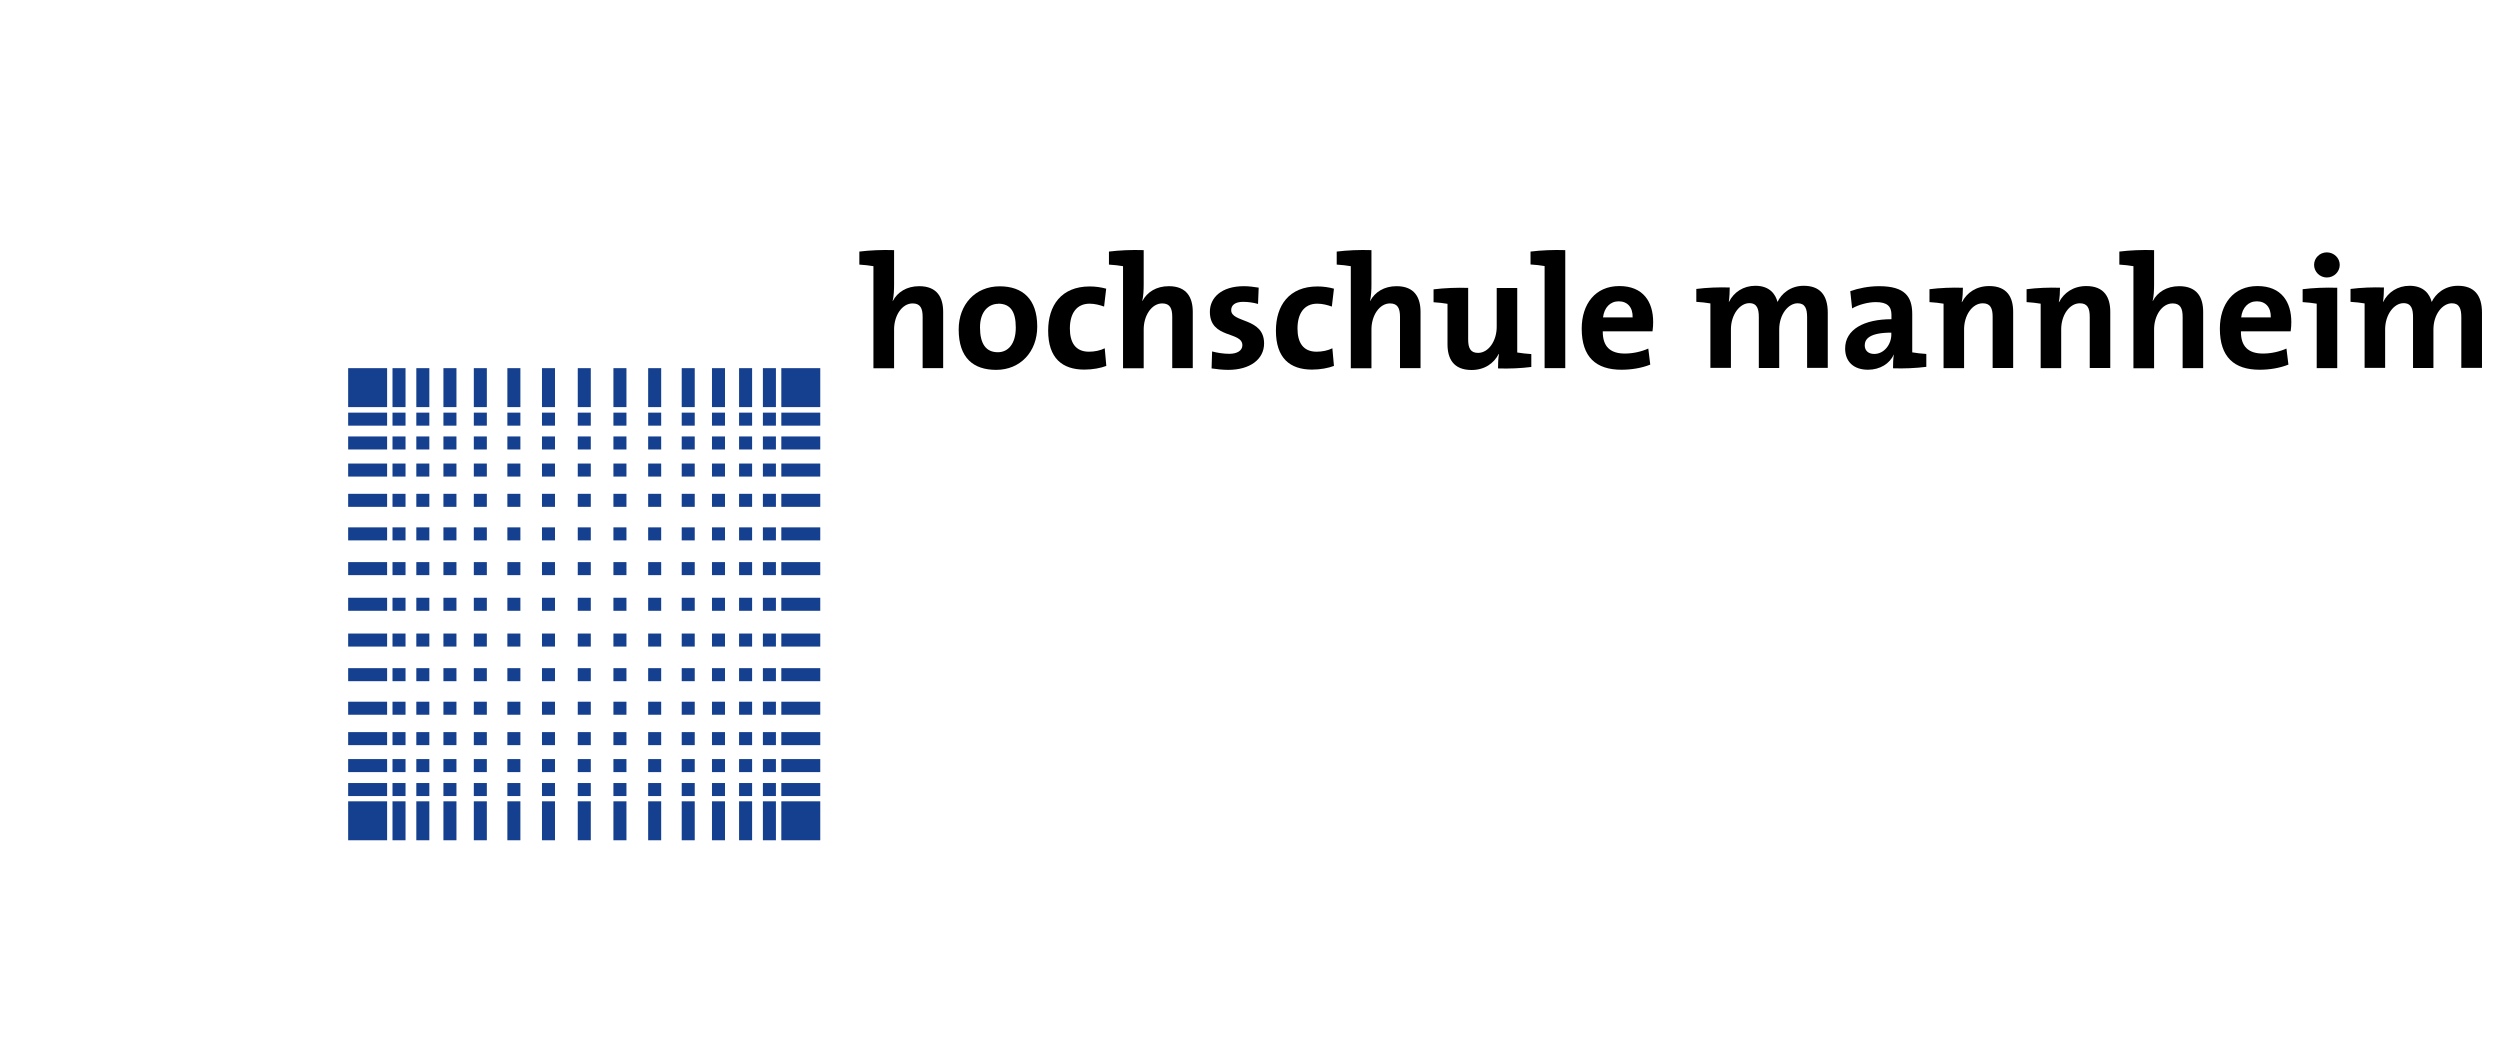 <?xml version="1.0" encoding="UTF-8"?>
<svg xmlns="http://www.w3.org/2000/svg" id="Ebene_1" viewBox="0 0 190 80">
  <defs>
    <style>.cls-1{fill:#153f8f;}</style>
  </defs>
  <g>
    <g>
      <rect class="cls-1" x="26.46" y="27.98" width="2.96" height="2.96"></rect>
      <rect class="cls-1" x="26.46" y="31.36" width="2.96" height=".99"></rect>
      <rect class="cls-1" x="26.46" y="33.17" width="2.96" height=".99"></rect>
      <rect class="cls-1" x="26.46" y="35.23" width="2.96" height=".99"></rect>
      <rect class="cls-1" x="26.46" y="37.53" width="2.96" height=".99"></rect>
      <rect class="cls-1" x="26.46" y="40.08" width="2.96" height=".99"></rect>
      <rect class="cls-1" x="26.46" y="42.72" width="2.96" height=".99"></rect>
      <rect class="cls-1" x="26.46" y="45.43" width="2.96" height=".99"></rect>
      <rect class="cls-1" x="26.46" y="48.15" width="2.96" height=".99"></rect>
      <rect class="cls-1" x="26.46" y="50.78" width="2.96" height=".99"></rect>
      <rect class="cls-1" x="26.46" y="53.33" width="2.96" height=".99"></rect>
      <rect class="cls-1" x="26.46" y="55.64" width="2.96" height=".99"></rect>
      <rect class="cls-1" x="26.46" y="57.69" width="2.96" height=".99"></rect>
      <rect class="cls-1" x="26.46" y="59.51" width="2.96" height=".99"></rect>
      <rect class="cls-1" x="26.46" y="60.9" width="2.96" height="2.96"></rect>
    </g>
    <g>
      <rect class="cls-1" x="29.83" y="27.98" width=".99" height="2.96"></rect>
      <rect class="cls-1" x="29.83" y="31.36" width=".99" height=".99"></rect>
      <rect class="cls-1" x="29.83" y="33.17" width=".99" height=".99"></rect>
      <rect class="cls-1" x="29.83" y="35.23" width=".99" height=".99"></rect>
      <rect class="cls-1" x="29.83" y="37.53" width=".99" height=".99"></rect>
      <rect class="cls-1" x="29.83" y="40.08" width=".99" height=".99"></rect>
      <rect class="cls-1" x="29.83" y="42.72" width=".99" height=".99"></rect>
      <rect class="cls-1" x="29.83" y="45.43" width=".99" height=".99"></rect>
      <rect class="cls-1" x="29.83" y="48.15" width=".99" height=".99"></rect>
      <rect class="cls-1" x="29.83" y="50.78" width=".99" height=".99"></rect>
      <rect class="cls-1" x="29.83" y="53.33" width=".99" height=".99"></rect>
      <rect class="cls-1" x="29.83" y="55.64" width=".99" height=".99"></rect>
      <rect class="cls-1" x="29.83" y="57.69" width=".99" height=".99"></rect>
      <rect class="cls-1" x="29.83" y="59.51" width=".99" height=".99"></rect>
      <rect class="cls-1" x="29.83" y="60.9" width=".99" height="2.96"></rect>
    </g>
    <g>
      <rect class="cls-1" x="31.64" y="27.98" width=".99" height="2.96"></rect>
      <rect class="cls-1" x="31.64" y="31.36" width=".99" height=".99"></rect>
      <rect class="cls-1" x="31.64" y="33.17" width=".99" height=".99"></rect>
      <rect class="cls-1" x="31.64" y="35.23" width=".99" height=".99"></rect>
      <rect class="cls-1" x="31.64" y="37.53" width=".99" height=".99"></rect>
      <rect class="cls-1" x="31.64" y="40.08" width=".99" height=".99"></rect>
      <rect class="cls-1" x="31.64" y="42.72" width=".99" height=".99"></rect>
      <rect class="cls-1" x="31.64" y="45.43" width=".99" height=".99"></rect>
      <rect class="cls-1" x="31.64" y="48.15" width=".99" height=".99"></rect>
      <rect class="cls-1" x="31.64" y="50.78" width=".99" height=".99"></rect>
      <rect class="cls-1" x="31.64" y="53.33" width=".99" height=".99"></rect>
      <rect class="cls-1" x="31.64" y="55.64" width=".99" height=".99"></rect>
      <rect class="cls-1" x="31.64" y="57.69" width=".99" height=".99"></rect>
      <rect class="cls-1" x="31.64" y="59.51" width=".99" height=".99"></rect>
      <rect class="cls-1" x="31.64" y="60.9" width=".99" height="2.96"></rect>
    </g>
    <g>
      <rect class="cls-1" x="33.7" y="27.98" width=".99" height="2.96"></rect>
      <rect class="cls-1" x="33.7" y="31.36" width=".99" height=".99"></rect>
      <rect class="cls-1" x="33.7" y="33.17" width=".99" height=".99"></rect>
      <rect class="cls-1" x="33.7" y="35.23" width=".99" height=".99"></rect>
      <rect class="cls-1" x="33.7" y="37.53" width=".99" height=".99"></rect>
      <rect class="cls-1" x="33.7" y="40.08" width=".99" height=".99"></rect>
      <rect class="cls-1" x="33.7" y="42.72" width=".99" height=".99"></rect>
      <rect class="cls-1" x="33.7" y="45.43" width=".99" height=".99"></rect>
      <rect class="cls-1" x="33.7" y="48.15" width=".99" height=".99"></rect>
      <rect class="cls-1" x="33.7" y="50.78" width=".99" height=".99"></rect>
      <rect class="cls-1" x="33.7" y="53.33" width=".99" height=".99"></rect>
      <rect class="cls-1" x="33.7" y="55.64" width=".99" height=".99"></rect>
      <rect class="cls-1" x="33.7" y="57.69" width=".99" height=".99"></rect>
      <rect class="cls-1" x="33.7" y="59.51" width=".99" height=".99"></rect>
      <rect class="cls-1" x="33.7" y="60.9" width=".99" height="2.96"></rect>
    </g>
    <g>
      <rect class="cls-1" x="36.01" y="27.98" width=".99" height="2.96"></rect>
      <rect class="cls-1" x="36.01" y="31.36" width=".99" height=".99"></rect>
      <rect class="cls-1" x="36.01" y="33.17" width=".99" height=".99"></rect>
      <rect class="cls-1" x="36.01" y="35.23" width=".99" height=".99"></rect>
      <rect class="cls-1" x="36.01" y="37.53" width=".99" height=".99"></rect>
      <rect class="cls-1" x="36.01" y="40.08" width=".99" height=".99"></rect>
      <rect class="cls-1" x="36.01" y="42.72" width=".99" height=".99"></rect>
      <rect class="cls-1" x="36.01" y="45.43" width=".99" height=".99"></rect>
      <rect class="cls-1" x="36.01" y="48.15" width=".99" height=".99"></rect>
      <rect class="cls-1" x="36.01" y="50.78" width=".99" height=".99"></rect>
      <rect class="cls-1" x="36.01" y="53.33" width=".99" height=".99"></rect>
      <rect class="cls-1" x="36.01" y="55.64" width=".99" height=".99"></rect>
      <rect class="cls-1" x="36.01" y="57.69" width=".99" height=".99"></rect>
      <rect class="cls-1" x="36.01" y="59.51" width=".99" height=".99"></rect>
      <rect class="cls-1" x="36.01" y="60.9" width=".99" height="2.96"></rect>
    </g>
    <g>
      <rect class="cls-1" x="38.56" y="27.98" width=".99" height="2.96"></rect>
      <rect class="cls-1" x="38.56" y="31.36" width=".99" height=".99"></rect>
      <rect class="cls-1" x="38.56" y="33.17" width=".99" height=".99"></rect>
      <rect class="cls-1" x="38.56" y="35.23" width=".99" height=".99"></rect>
      <rect class="cls-1" x="38.56" y="37.53" width=".99" height=".99"></rect>
      <rect class="cls-1" x="38.56" y="40.08" width=".99" height=".99"></rect>
      <rect class="cls-1" x="38.56" y="42.72" width=".99" height=".99"></rect>
      <rect class="cls-1" x="38.56" y="45.43" width=".99" height=".99"></rect>
      <rect class="cls-1" x="38.56" y="48.15" width=".99" height=".99"></rect>
      <rect class="cls-1" x="38.56" y="50.78" width=".99" height=".99"></rect>
      <rect class="cls-1" x="38.56" y="53.33" width=".99" height=".99"></rect>
      <rect class="cls-1" x="38.56" y="55.64" width=".99" height=".99"></rect>
      <rect class="cls-1" x="38.56" y="57.69" width=".99" height=".99"></rect>
      <rect class="cls-1" x="38.56" y="59.51" width=".99" height=".99"></rect>
      <rect class="cls-1" x="38.56" y="60.9" width=".99" height="2.96"></rect>
    </g>
    <g>
      <rect class="cls-1" x="41.19" y="27.98" width=".99" height="2.96"></rect>
      <rect class="cls-1" x="41.19" y="31.36" width=".99" height=".99"></rect>
      <rect class="cls-1" x="41.19" y="33.17" width=".99" height=".99"></rect>
      <rect class="cls-1" x="41.19" y="35.23" width=".99" height=".99"></rect>
      <rect class="cls-1" x="41.19" y="37.53" width=".99" height=".99"></rect>
      <rect class="cls-1" x="41.19" y="40.08" width=".99" height=".99"></rect>
      <rect class="cls-1" x="41.19" y="42.72" width=".99" height=".99"></rect>
      <rect class="cls-1" x="41.19" y="45.43" width=".99" height=".99"></rect>
      <rect class="cls-1" x="41.19" y="48.15" width=".99" height=".99"></rect>
      <rect class="cls-1" x="41.19" y="50.78" width=".99" height=".99"></rect>
      <rect class="cls-1" x="41.19" y="53.33" width=".99" height=".99"></rect>
      <rect class="cls-1" x="41.19" y="55.64" width=".99" height=".99"></rect>
      <rect class="cls-1" x="41.19" y="57.69" width=".99" height=".99"></rect>
      <rect class="cls-1" x="41.19" y="59.51" width=".99" height=".99"></rect>
      <rect class="cls-1" x="41.19" y="60.9" width=".99" height="2.96"></rect>
    </g>
    <g>
      <rect class="cls-1" x="43.91" y="27.98" width=".99" height="2.96"></rect>
      <rect class="cls-1" x="43.91" y="31.36" width=".99" height=".99"></rect>
      <rect class="cls-1" x="43.91" y="33.17" width=".99" height=".99"></rect>
      <rect class="cls-1" x="43.91" y="35.23" width=".99" height=".99"></rect>
      <rect class="cls-1" x="43.91" y="37.53" width=".99" height=".99"></rect>
      <rect class="cls-1" x="43.91" y="40.08" width=".99" height=".99"></rect>
      <rect class="cls-1" x="43.91" y="42.72" width=".99" height=".99"></rect>
      <rect class="cls-1" x="43.91" y="45.43" width=".99" height=".99"></rect>
      <rect class="cls-1" x="43.91" y="48.15" width=".99" height=".99"></rect>
      <rect class="cls-1" x="43.91" y="50.78" width=".99" height=".99"></rect>
      <rect class="cls-1" x="43.91" y="53.33" width=".99" height=".99"></rect>
      <rect class="cls-1" x="43.91" y="55.64" width=".99" height=".99"></rect>
      <rect class="cls-1" x="43.91" y="57.69" width=".99" height=".99"></rect>
      <rect class="cls-1" x="43.91" y="59.51" width=".99" height=".99"></rect>
      <rect class="cls-1" x="43.91" y="60.9" width=".99" height="2.96"></rect>
    </g>
    <g>
      <rect class="cls-1" x="59.38" y="27.98" width="2.96" height="2.96"></rect>
      <rect class="cls-1" x="59.38" y="31.36" width="2.96" height=".99"></rect>
      <rect class="cls-1" x="59.38" y="33.17" width="2.96" height=".99"></rect>
      <rect class="cls-1" x="59.38" y="35.23" width="2.96" height=".99"></rect>
      <rect class="cls-1" x="59.38" y="37.53" width="2.96" height=".99"></rect>
      <rect class="cls-1" x="59.38" y="40.08" width="2.96" height=".99"></rect>
      <rect class="cls-1" x="59.38" y="42.72" width="2.96" height=".99"></rect>
      <rect class="cls-1" x="59.38" y="45.43" width="2.96" height=".99"></rect>
      <rect class="cls-1" x="59.38" y="48.15" width="2.96" height=".99"></rect>
      <rect class="cls-1" x="59.38" y="50.78" width="2.96" height=".99"></rect>
      <rect class="cls-1" x="59.38" y="53.33" width="2.96" height=".99"></rect>
      <rect class="cls-1" x="59.38" y="55.64" width="2.96" height=".99"></rect>
      <rect class="cls-1" x="59.38" y="57.69" width="2.96" height=".99"></rect>
      <rect class="cls-1" x="59.38" y="59.51" width="2.96" height=".99"></rect>
      <rect class="cls-1" x="59.38" y="60.9" width="2.96" height="2.96"></rect>
    </g>
    <g>
      <rect class="cls-1" x="57.98" y="27.98" width=".99" height="2.96"></rect>
      <rect class="cls-1" x="57.98" y="31.36" width=".99" height=".99"></rect>
      <rect class="cls-1" x="57.98" y="33.17" width=".99" height=".99"></rect>
      <rect class="cls-1" x="57.98" y="35.23" width=".99" height=".99"></rect>
      <rect class="cls-1" x="57.98" y="37.53" width=".99" height=".99"></rect>
      <rect class="cls-1" x="57.98" y="40.08" width=".99" height=".99"></rect>
      <rect class="cls-1" x="57.98" y="42.72" width=".99" height=".99"></rect>
      <rect class="cls-1" x="57.98" y="45.43" width=".99" height=".99"></rect>
      <rect class="cls-1" x="57.98" y="48.15" width=".99" height=".99"></rect>
      <rect class="cls-1" x="57.98" y="50.78" width=".99" height=".99"></rect>
      <rect class="cls-1" x="57.98" y="53.33" width=".99" height=".99"></rect>
      <rect class="cls-1" x="57.98" y="55.64" width=".99" height=".99"></rect>
      <rect class="cls-1" x="57.98" y="57.69" width=".99" height=".99"></rect>
      <rect class="cls-1" x="57.98" y="59.51" width=".99" height=".99"></rect>
      <rect class="cls-1" x="57.98" y="60.9" width=".99" height="2.96"></rect>
    </g>
    <g>
      <rect class="cls-1" x="56.17" y="27.98" width=".99" height="2.96"></rect>
      <rect class="cls-1" x="56.17" y="31.36" width=".99" height=".99"></rect>
      <rect class="cls-1" x="56.17" y="33.17" width=".99" height=".99"></rect>
      <rect class="cls-1" x="56.17" y="35.23" width=".99" height=".99"></rect>
      <rect class="cls-1" x="56.17" y="37.53" width=".99" height=".99"></rect>
      <rect class="cls-1" x="56.17" y="40.08" width=".99" height=".99"></rect>
      <rect class="cls-1" x="56.17" y="42.72" width=".99" height=".99"></rect>
      <rect class="cls-1" x="56.17" y="45.43" width=".99" height=".99"></rect>
      <rect class="cls-1" x="56.17" y="48.15" width=".99" height=".99"></rect>
      <rect class="cls-1" x="56.17" y="50.78" width=".99" height=".99"></rect>
      <rect class="cls-1" x="56.17" y="53.33" width=".99" height=".99"></rect>
      <rect class="cls-1" x="56.17" y="55.64" width=".99" height=".99"></rect>
      <rect class="cls-1" x="56.17" y="57.69" width=".99" height=".99"></rect>
      <rect class="cls-1" x="56.17" y="59.51" width=".99" height=".99"></rect>
      <rect class="cls-1" x="56.17" y="60.9" width=".99" height="2.96"></rect>
    </g>
    <g>
      <rect class="cls-1" x="54.11" y="27.98" width=".99" height="2.96"></rect>
      <rect class="cls-1" x="54.11" y="31.36" width=".99" height=".99"></rect>
      <rect class="cls-1" x="54.11" y="33.17" width=".99" height=".99"></rect>
      <rect class="cls-1" x="54.11" y="35.23" width=".99" height=".99"></rect>
      <rect class="cls-1" x="54.11" y="37.53" width=".99" height=".99"></rect>
      <rect class="cls-1" x="54.11" y="40.08" width=".99" height=".99"></rect>
      <rect class="cls-1" x="54.11" y="42.72" width=".99" height=".99"></rect>
      <rect class="cls-1" x="54.11" y="45.43" width=".99" height=".99"></rect>
      <rect class="cls-1" x="54.11" y="48.15" width=".99" height=".99"></rect>
      <rect class="cls-1" x="54.11" y="50.78" width=".99" height=".99"></rect>
      <rect class="cls-1" x="54.11" y="53.33" width=".99" height=".99"></rect>
      <rect class="cls-1" x="54.11" y="55.64" width=".99" height=".99"></rect>
      <rect class="cls-1" x="54.11" y="57.69" width=".99" height=".99"></rect>
      <rect class="cls-1" x="54.11" y="59.51" width=".99" height=".99"></rect>
      <rect class="cls-1" x="54.11" y="60.9" width=".99" height="2.96"></rect>
    </g>
    <g>
      <rect class="cls-1" x="51.81" y="27.98" width=".99" height="2.96"></rect>
      <rect class="cls-1" x="51.81" y="31.36" width=".99" height=".99"></rect>
      <rect class="cls-1" x="51.81" y="33.17" width=".99" height=".99"></rect>
      <rect class="cls-1" x="51.81" y="35.23" width=".99" height=".99"></rect>
      <rect class="cls-1" x="51.81" y="37.53" width=".99" height=".99"></rect>
      <rect class="cls-1" x="51.81" y="40.08" width=".99" height=".99"></rect>
      <rect class="cls-1" x="51.81" y="42.72" width=".99" height=".99"></rect>
      <rect class="cls-1" x="51.81" y="45.43" width=".99" height=".99"></rect>
      <rect class="cls-1" x="51.81" y="48.15" width=".99" height=".99"></rect>
      <rect class="cls-1" x="51.81" y="50.78" width=".99" height=".99"></rect>
      <rect class="cls-1" x="51.81" y="53.33" width=".99" height=".99"></rect>
      <rect class="cls-1" x="51.81" y="55.64" width=".99" height=".99"></rect>
      <rect class="cls-1" x="51.81" y="57.69" width=".99" height=".99"></rect>
      <rect class="cls-1" x="51.81" y="59.51" width=".99" height=".99"></rect>
      <rect class="cls-1" x="51.81" y="60.9" width=".99" height="2.96"></rect>
    </g>
    <g>
      <rect class="cls-1" x="49.26" y="27.98" width=".99" height="2.96"></rect>
      <rect class="cls-1" x="49.26" y="31.36" width=".99" height=".99"></rect>
      <rect class="cls-1" x="49.26" y="33.17" width=".99" height=".99"></rect>
      <rect class="cls-1" x="49.26" y="35.23" width=".99" height=".99"></rect>
      <rect class="cls-1" x="49.26" y="37.53" width=".99" height=".99"></rect>
      <rect class="cls-1" x="49.26" y="40.08" width=".99" height=".99"></rect>
      <rect class="cls-1" x="49.26" y="42.72" width=".99" height=".99"></rect>
      <rect class="cls-1" x="49.26" y="45.43" width=".99" height=".99"></rect>
      <rect class="cls-1" x="49.26" y="48.15" width=".99" height=".99"></rect>
      <rect class="cls-1" x="49.26" y="50.78" width=".99" height=".99"></rect>
      <rect class="cls-1" x="49.26" y="53.33" width=".99" height=".99"></rect>
      <rect class="cls-1" x="49.26" y="55.64" width=".99" height=".99"></rect>
      <rect class="cls-1" x="49.26" y="57.69" width=".99" height=".99"></rect>
      <rect class="cls-1" x="49.26" y="59.51" width=".99" height=".99"></rect>
      <rect class="cls-1" x="49.26" y="60.9" width=".99" height="2.96"></rect>
    </g>
    <g>
      <rect class="cls-1" x="46.62" y="27.98" width=".99" height="2.96"></rect>
      <rect class="cls-1" x="46.62" y="31.36" width=".99" height=".99"></rect>
      <rect class="cls-1" x="46.62" y="33.17" width=".99" height=".99"></rect>
      <rect class="cls-1" x="46.62" y="35.23" width=".99" height=".99"></rect>
      <rect class="cls-1" x="46.62" y="37.53" width=".99" height=".99"></rect>
      <rect class="cls-1" x="46.62" y="40.08" width=".99" height=".99"></rect>
      <rect class="cls-1" x="46.62" y="42.72" width=".99" height=".99"></rect>
      <rect class="cls-1" x="46.62" y="45.43" width=".99" height=".99"></rect>
      <rect class="cls-1" x="46.62" y="48.15" width=".99" height=".99"></rect>
      <rect class="cls-1" x="46.62" y="50.78" width=".99" height=".99"></rect>
      <rect class="cls-1" x="46.62" y="53.33" width=".99" height=".99"></rect>
      <rect class="cls-1" x="46.62" y="55.64" width=".99" height=".99"></rect>
      <rect class="cls-1" x="46.62" y="57.69" width=".99" height=".99"></rect>
      <rect class="cls-1" x="46.62" y="59.51" width=".99" height=".99"></rect>
      <rect class="cls-1" x="46.62" y="60.9" width=".99" height="2.96"></rect>
    </g>
  </g>
  <g>
    <path d="M65.31,20.1v-.98c.79-.1,1.73-.14,2.64-.11v2.63c0,.37-.02,.88-.11,1.24h.01c.36-.68,1.06-1.13,2.01-1.13,1.38,0,1.82,.88,1.82,1.95v4.28h-1.56v-3.9c0-.64-.17-1.02-.76-1.02-.8,0-1.41,.91-1.41,1.98v2.95h-1.57v-7.76c-.29-.05-.71-.1-1.07-.12Z"></path>
    <path d="M75.71,28.11c-1.73,0-2.85-.9-2.85-3.07,0-1.9,1.26-3.28,3.12-3.28,1.73,0,2.85,.96,2.85,3.06,0,1.92-1.29,3.29-3.12,3.29Zm.16-5.02c-.7,0-1.39,.54-1.39,1.79s.45,1.89,1.36,1.89c.77,0,1.36-.63,1.36-1.87s-.42-1.82-1.34-1.82Z"></path>
    <path d="M82.41,28.09c-1.69,0-2.75-.88-2.75-2.96,0-1.9,.99-3.36,3.16-3.36,.42,0,.86,.06,1.25,.17l-.16,1.36c-.33-.12-.71-.22-1.1-.22-.99,0-1.5,.74-1.5,1.89,0,1.04,.41,1.76,1.45,1.76,.42,0,.87-.09,1.2-.26l.12,1.34c-.42,.16-1.02,.28-1.67,.28Z"></path>
    <path d="M84.28,20.1v-.98c.79-.1,1.73-.14,2.64-.11v2.63c0,.37-.02,.88-.11,1.24h.01c.36-.68,1.06-1.13,2.01-1.13,1.38,0,1.82,.88,1.82,1.95v4.28h-1.56v-3.9c0-.64-.17-1.02-.76-1.02-.8,0-1.41,.91-1.41,1.98v2.95h-1.57v-7.76c-.29-.05-.71-.1-1.07-.12Z"></path>
    <path d="M93.36,28.11c-.44,0-.88-.05-1.28-.11l.04-1.29c.38,.1,.85,.18,1.31,.18,.6,0,.99-.25,.99-.65,0-1.08-2.47-.47-2.47-2.54,0-1.07,.87-1.95,2.59-1.95,.36,0,.75,.05,1.12,.11l-.05,1.24c-.34-.1-.75-.16-1.13-.16-.61,0-.91,.25-.91,.63,0,.99,2.5,.55,2.5,2.53,0,1.2-1.06,2.01-2.73,2.01Z"></path>
    <path d="M99.72,28.09c-1.69,0-2.75-.88-2.75-2.96,0-1.9,.99-3.36,3.16-3.36,.42,0,.86,.06,1.25,.17l-.16,1.36c-.33-.12-.71-.22-1.11-.22-.99,0-1.5,.74-1.5,1.89,0,1.04,.41,1.76,1.45,1.76,.42,0,.87-.09,1.2-.26l.12,1.34c-.42,.16-1.02,.28-1.67,.28Z"></path>
    <path d="M101.59,20.1v-.98c.79-.1,1.73-.14,2.64-.11v2.63c0,.37-.02,.88-.11,1.24h.01c.36-.68,1.06-1.13,2.01-1.13,1.38,0,1.82,.88,1.82,1.95v4.28h-1.56v-3.9c0-.64-.17-1.02-.76-1.02-.8,0-1.41,.91-1.41,1.98v2.95h-1.57v-7.76c-.29-.05-.71-.1-1.07-.12Z"></path>
    <path d="M113.85,27.99c0-.28,.01-.75,.07-1.09h-.02c-.36,.71-1.07,1.22-2.06,1.22-1.39,0-1.83-.88-1.83-1.95v-3.08c-.29-.05-.7-.1-1.06-.12v-.98c.81-.1,1.78-.14,2.63-.11v3.92c0,.64,.17,1.02,.75,1.02,.8,0,1.42-.91,1.42-1.98v-2.95h1.56v4.9c.29,.05,.71,.1,1.07,.12v.98c-.77,.1-1.72,.14-2.53,.11Z"></path>
    <path d="M118.96,27.98h-1.57v-7.76c-.29-.05-.71-.1-1.07-.12v-.98c.79-.1,1.73-.14,2.64-.11v8.98Z"></path>
    <path d="M125.59,25.18h-3.78c-.01,1.14,.55,1.69,1.68,1.69,.6,0,1.25-.14,1.78-.38l.15,1.22c-.65,.26-1.42,.39-2.19,.39-1.94,0-3.02-.97-3.02-3.12,0-1.87,1.03-3.24,2.86-3.24s2.57,1.22,2.57,2.73c0,.21-.01,.45-.05,.71Zm-2.57-2.28c-.65,0-1.1,.48-1.19,1.22h2.25c.02-.76-.39-1.22-1.06-1.22Z"></path>
    <path d="M137.34,27.98v-3.87c0-.65-.15-1.06-.72-1.06-.69,0-1.4,.81-1.4,2v2.92h-1.55v-3.87c0-.6-.12-1.06-.72-1.06-.72,0-1.4,.86-1.4,2v2.92h-1.56v-4.9c-.29-.05-.71-.1-1.07-.12v-.98c.77-.1,1.73-.14,2.54-.11,0,.29-.02,.75-.07,1.1h.01c.37-.75,1.1-1.23,2.01-1.23,1.08,0,1.53,.64,1.68,1.23,.28-.6,.96-1.23,1.99-1.23,1.18,0,1.83,.65,1.83,2.04v4.2h-1.57Z"></path>
    <path d="M143.87,27.99c0-.36,.01-.72,.06-1.04h-.01c-.29,.68-1.04,1.15-1.95,1.15-1.11,0-1.74-.63-1.74-1.61,0-1.46,1.45-2.23,3.52-2.23v-.33c0-.64-.31-.97-1.19-.97-.55,0-1.29,.18-1.8,.48l-.14-1.31c.61-.22,1.4-.38,2.19-.38,1.96,0,2.52,.79,2.52,2.12v2.91c.29,.05,.71,.1,1.07,.12v.98c-.77,.1-1.72,.14-2.52,.11Zm-.12-2.71c-1.66,0-2.03,.48-2.03,.97,0,.39,.27,.65,.72,.65,.77,0,1.3-.74,1.3-1.47v-.15Z"></path>
    <path d="M149.1,22.96h.01c.37-.71,1.08-1.22,2.07-1.22,1.38,0,1.82,.88,1.82,1.95v4.28h-1.56v-3.9c0-.64-.17-1.02-.75-1.02-.8,0-1.42,.91-1.42,1.98v2.95h-1.56v-4.9c-.29-.05-.71-.1-1.07-.12v-.98c.77-.1,1.72-.14,2.54-.11,0,.29-.02,.77-.09,1.09Z"></path>
    <path d="M156.48,22.96h.01c.37-.71,1.08-1.22,2.07-1.22,1.38,0,1.82,.88,1.82,1.95v4.28h-1.56v-3.9c0-.64-.17-1.02-.75-1.02-.8,0-1.42,.91-1.42,1.98v2.95h-1.56v-4.9c-.29-.05-.71-.1-1.07-.12v-.98c.77-.1,1.72-.14,2.54-.11,0,.29-.02,.77-.09,1.09Z"></path>
    <path d="M161.07,20.1v-.98c.79-.1,1.73-.14,2.64-.11v2.63c0,.37-.02,.88-.11,1.24h.01c.36-.68,1.06-1.13,2.01-1.13,1.38,0,1.82,.88,1.82,1.95v4.28h-1.56v-3.9c0-.64-.17-1.02-.76-1.02-.8,0-1.41,.91-1.41,1.98v2.95h-1.57v-7.76c-.29-.05-.71-.1-1.07-.12Z"></path>
    <path d="M174.09,25.18h-3.78c-.01,1.14,.55,1.69,1.68,1.69,.6,0,1.25-.14,1.78-.38l.15,1.22c-.65,.26-1.42,.39-2.19,.39-1.94,0-3.02-.97-3.02-3.12,0-1.87,1.03-3.24,2.86-3.24s2.57,1.22,2.57,2.73c0,.21-.01,.45-.05,.71Zm-2.57-2.28c-.65,0-1.11,.48-1.19,1.22h2.25c.02-.76-.39-1.22-1.06-1.22Z"></path>
    <path d="M177.63,27.98h-1.56v-4.9c-.29-.05-.71-.1-1.07-.12v-.98c.77-.1,1.72-.14,2.63-.11v6.11Zm-.79-6.89c-.53,0-.97-.43-.97-.96s.44-.95,.97-.95,.98,.42,.98,.95-.44,.96-.98,.96Z"></path>
    <path d="M187.06,27.98v-3.87c0-.65-.15-1.06-.72-1.06-.69,0-1.4,.81-1.4,2v2.92h-1.55v-3.87c0-.6-.12-1.06-.72-1.06-.72,0-1.4,.86-1.4,2v2.92h-1.56v-4.9c-.29-.05-.71-.1-1.07-.12v-.98c.77-.1,1.73-.14,2.54-.11,0,.29-.02,.75-.07,1.1h.01c.37-.75,1.11-1.23,2.01-1.23,1.08,0,1.53,.64,1.68,1.23,.28-.6,.96-1.23,1.99-1.23,1.18,0,1.83,.65,1.83,2.04v4.2h-1.57Z"></path>
  </g>
</svg>
